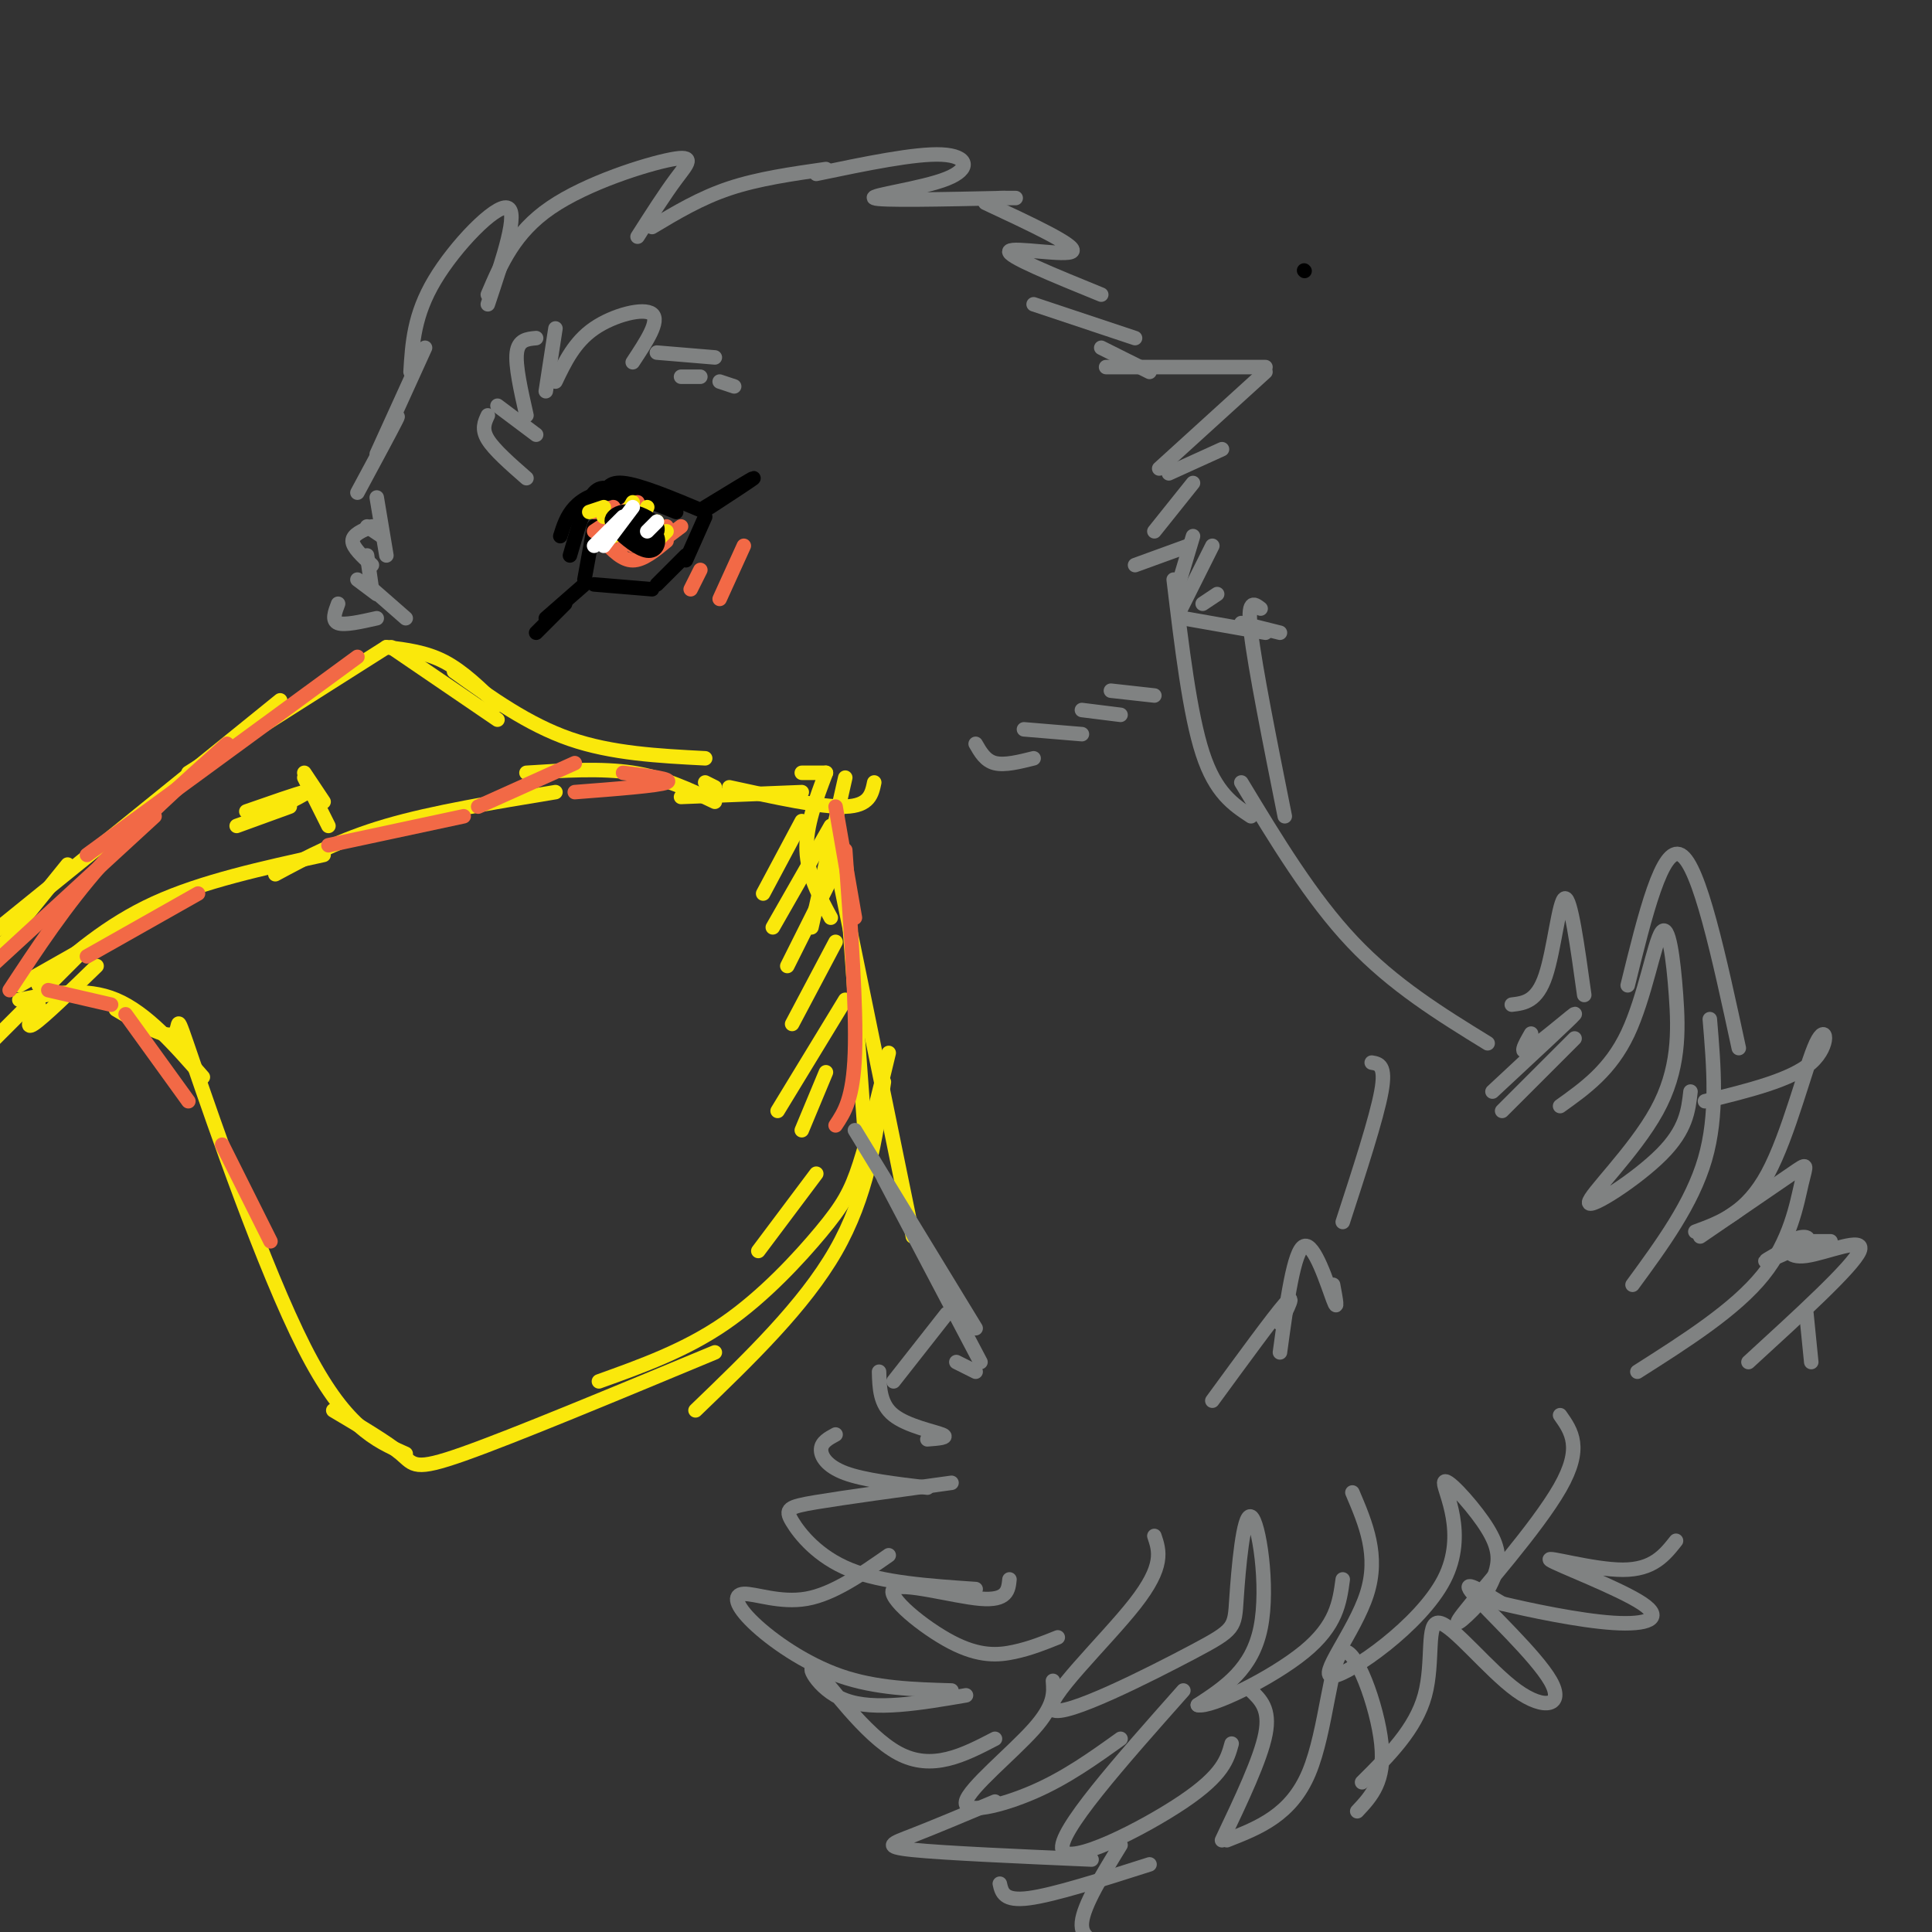 <svg viewBox='0 0 400 400' version='1.1' xmlns='http://www.w3.org/2000/svg' xmlns:xlink='http://www.w3.org/1999/xlink'><rect x="0" y="0" width="400" height="400" fill="#333333" stroke="none"/><g fill='none' stroke='rgb(0,0,0)' stroke-width='3' stroke-linecap='round' stroke-linejoin='round'><path d='M270,56c0.000,0.000 0.100,0.100 0.1,0.1'/></g>
<g fill='none' stroke='rgb(128,130,130)' stroke-width='3' stroke-linecap='round' stroke-linejoin='round'><path d='M85,77c0.356,-5.911 0.711,-11.822 5,-19c4.289,-7.178 12.511,-15.622 15,-15c2.489,0.622 -0.756,10.311 -4,20'/><path d='M101,61c2.744,-6.429 5.488,-12.857 13,-18c7.512,-5.143 19.792,-9.000 25,-10c5.208,-1.000 3.345,0.857 1,4c-2.345,3.143 -5.173,7.571 -8,12'/><path d='M135,47c5.000,-3.000 10.000,-6.000 16,-8c6.000,-2.000 13.000,-3.000 20,-4'/><path d='M169,36c10.268,-2.137 20.536,-4.274 26,-4c5.464,0.274 6.125,2.958 1,5c-5.125,2.042 -16.036,3.440 -15,4c1.036,0.560 14.018,0.280 27,0'/><path d='M208,41c4.333,0.000 1.667,0.000 -1,0'/><path d='M204,42c9.467,4.422 18.933,8.844 18,10c-0.933,1.156 -12.267,-0.956 -13,0c-0.733,0.956 9.133,4.978 19,9'/><path d='M214,63c0.000,0.000 21.000,7.000 21,7'/><path d='M228,72c0.000,0.000 10.000,5.000 10,5'/><path d='M88,72c0.000,0.000 -10.000,22.000 -10,22'/><path d='M80,90c1.500,-2.500 3.000,-5.000 2,-3c-1.000,2.000 -4.500,8.500 -8,15'/><path d='M76,109c0.000,0.000 3.000,2.000 3,2'/><path d='M78,103c0.000,0.000 2.000,12.000 2,12'/><path d='M77,109c-2.000,0.833 -4.000,1.667 -4,3c0.000,1.333 2.000,3.167 4,5'/><path d='M76,115c0.000,0.000 1.000,7.000 1,7'/><path d='M74,120c0.000,0.000 4.000,3.000 4,3'/><path d='M76,121c0.000,0.000 8.000,7.000 8,7'/><path d='M70,125c-0.667,1.750 -1.333,3.500 0,4c1.333,0.500 4.667,-0.250 8,-1'/></g>
<g fill='none' stroke='rgb(250,232,11)' stroke-width='3' stroke-linecap='round' stroke-linejoin='round'><path d='M81,134c0.000,0.000 22.000,15.000 22,15'/><path d='M103,146c-3.583,-3.500 -7.167,-7.000 -11,-9c-3.833,-2.000 -7.917,-2.500 -12,-3'/><path d='M80,134c0.000,0.000 -41.000,26.000 -41,26'/><path d='M58,145c0.000,0.000 -63.000,51.000 -63,51'/><path d='M14,179c0.000,0.000 -17.000,21.000 -17,21'/><path d='M4,204c0.000,0.000 30.000,-17.000 30,-17'/><path d='M8,204c7.083,-6.250 14.167,-12.500 24,-17c9.833,-4.500 22.417,-7.250 35,-10'/><path d='M57,181c6.667,-3.583 13.333,-7.167 23,-10c9.667,-2.833 22.333,-4.917 35,-7'/><path d='M94,139c7.667,5.500 15.333,11.000 24,14c8.667,3.000 18.333,3.500 28,4'/><path d='M109,160c7.750,-0.500 15.500,-1.000 22,0c6.500,1.000 11.750,3.500 17,6'/><path d='M146,162c0.000,0.000 2.000,1.000 2,1'/><path d='M4,207c6.833,-1.333 13.667,-2.667 20,0c6.333,2.667 12.167,9.333 18,16'/><path d='M24,209c5.179,3.060 10.357,6.119 12,5c1.643,-1.119 -0.250,-6.417 4,6c4.250,12.417 14.643,42.548 23,59c8.357,16.452 14.679,19.226 21,22'/><path d='M69,292c5.622,3.333 11.244,6.667 14,9c2.756,2.333 2.644,3.667 13,0c10.356,-3.667 31.178,-12.333 52,-21'/><path d='M124,286c8.929,-3.202 17.857,-6.405 26,-12c8.143,-5.595 15.500,-13.583 20,-19c4.500,-5.417 6.143,-8.262 8,-14c1.857,-5.738 3.929,-14.369 6,-23'/><path d='M179,234c0.000,0.000 -4.000,-55.000 -4,-55'/><path d='M172,190c-2.417,-4.500 -4.833,-9.000 -5,-14c-0.167,-5.000 1.917,-10.500 4,-16'/><path d='M171,160c0.000,0.000 -5.000,0.000 -5,0'/><path d='M141,165c0.000,0.000 25.000,-1.000 25,-1'/><path d='M151,163c9.500,2.083 19.000,4.167 24,4c5.000,-0.167 5.500,-2.583 6,-5'/><path d='M175,161c0.000,0.000 -7.000,31.000 -7,31'/><path d='M172,173c0.000,0.000 17.000,83.000 17,83'/><path d='M183,224c-1.750,11.833 -3.500,23.667 -10,35c-6.500,11.333 -17.750,22.167 -29,33'/><path d='M20,200c-5.500,5.333 -11.000,10.667 -13,12c-2.000,1.333 -0.500,-1.333 1,-4'/><path d='M18,196c0.000,0.000 -20.000,20.000 -20,20'/><path d='M51,168c5.250,-1.833 10.500,-3.667 12,-4c1.500,-0.333 -0.750,0.833 -3,2'/><path d='M49,171c0.000,0.000 11.000,-4.000 11,-4'/><path d='M63,161c0.000,0.000 5.000,10.000 5,10'/><path d='M63,160c0.000,0.000 4.000,6.000 4,6'/><path d='M166,170c0.000,0.000 -8.000,15.000 -8,15'/><path d='M172,171c0.000,0.000 -12.000,21.000 -12,21'/><path d='M172,182c0.000,0.000 -9.000,18.000 -9,18'/><path d='M173,195c0.000,0.000 -9.000,17.000 -9,17'/><path d='M175,207c0.000,0.000 -14.000,23.000 -14,23'/><path d='M171,222c0.000,0.000 -5.000,12.000 -5,12'/><path d='M169,243c0.000,0.000 -12.000,16.000 -12,16'/></g>
<g fill='none' stroke='rgb(0,0,0)' stroke-width='3' stroke-linecap='round' stroke-linejoin='round'><path d='M111,131c0.000,0.000 6.000,-6.000 6,-6'/><path d='M113,128c0.000,0.000 8.000,-7.000 8,-7'/><path d='M121,120c0.000,0.000 2.000,-11.000 2,-11'/><path d='M118,115c1.583,-5.500 3.167,-11.000 5,-13c1.833,-2.000 3.917,-0.500 6,1'/><path d='M116,111c0.667,-2.111 1.333,-4.222 3,-6c1.667,-1.778 4.333,-3.222 8,-3c3.667,0.222 8.333,2.111 13,4'/><path d='M125,104c0.250,-2.167 0.500,-4.333 4,-4c3.500,0.333 10.250,3.167 17,6'/><path d='M146,105c4.917,-3.000 9.833,-6.000 10,-6c0.167,0.000 -4.417,3.000 -9,6'/><path d='M123,121c0.000,0.000 12.000,1.000 12,1'/><path d='M136,121c0.000,0.000 6.000,-6.000 6,-6'/><path d='M146,107c0.000,0.000 -4.000,9.000 -4,9'/></g>
<g fill='none' stroke='rgb(128,130,130)' stroke-width='3' stroke-linecap='round' stroke-linejoin='round'><path d='M109,99c-3.333,-2.917 -6.667,-5.833 -8,-8c-1.333,-2.167 -0.667,-3.583 0,-5'/><path d='M103,84c0.000,0.000 8.000,6.000 8,6'/><path d='M109,86c-1.167,-5.167 -2.333,-10.333 -2,-13c0.333,-2.667 2.167,-2.833 4,-3'/><path d='M115,68c0.000,0.000 -2.000,13.000 -2,13'/><path d='M115,79c1.956,-4.089 3.911,-8.178 8,-11c4.089,-2.822 10.311,-4.378 12,-3c1.689,1.378 -1.156,5.689 -4,10'/><path d='M136,73c0.000,0.000 12.000,1.000 12,1'/><path d='M141,78c0.000,0.000 4.000,0.000 4,0'/><path d='M149,79c0.000,0.000 3.000,1.000 3,1'/></g>
<g fill='none' stroke='rgb(242,105,70)' stroke-width='3' stroke-linecap='round' stroke-linejoin='round'><path d='M125,112c1.917,2.000 3.833,4.000 6,4c2.167,0.000 4.583,-2.000 7,-4'/><path d='M141,109c0.000,0.000 -8.000,6.000 -8,6'/><path d='M138,109c0.000,0.000 -7.000,4.000 -7,4'/><path d='M135,109c0.000,0.000 -6.000,4.000 -6,4'/><path d='M134,107c0.000,0.000 -7.000,3.000 -7,3'/><path d='M132,104c0.000,0.000 -9.000,6.000 -9,6'/><path d='M127,105c0.000,0.000 -4.000,1.000 -4,1'/></g>
<g fill='none' stroke='rgb(250,232,11)' stroke-width='3' stroke-linecap='round' stroke-linejoin='round'><path d='M131,104c0.000,0.000 -4.000,7.000 -4,7'/><path d='M134,105c0.000,0.000 -3.000,6.000 -3,6'/><path d='M136,108c0.000,0.000 -2.000,4.000 -2,4'/><path d='M138,110c0.000,0.000 -3.000,3.000 -3,3'/><path d='M134,108c0.000,0.000 -7.000,1.000 -7,1'/><path d='M127,107c0.000,0.000 -2.000,0.000 -2,0'/><path d='M125,105c0.000,0.000 -3.000,1.000 -3,1'/></g>
<g fill='none' stroke='rgb(0,0,0)' stroke-width='3' stroke-linecap='round' stroke-linejoin='round'><path d='M131,106c0.921,2.244 1.843,4.489 3,5c1.157,0.511 2.550,-0.711 2,-2c-0.550,-1.289 -3.044,-2.644 -5,-3c-1.956,-0.356 -3.375,0.289 -4,1c-0.625,0.711 -0.456,1.490 1,3c1.456,1.510 4.200,3.753 6,4c1.800,0.247 2.657,-1.501 2,-3c-0.657,-1.499 -2.829,-2.750 -5,-4'/><path d='M131,107c-0.833,0.000 -0.417,2.000 0,4'/></g>
<g fill='none' stroke='rgb(255,255,255)' stroke-width='3' stroke-linecap='round' stroke-linejoin='round'><path d='M129,107c0.000,0.000 -6.000,6.000 -6,6'/><path d='M131,105c0.000,0.000 -6.000,8.000 -6,8'/><path d='M136,108c0.000,0.000 -2.000,2.000 -2,2'/></g>
<g fill='none' stroke='rgb(128,130,130)' stroke-width='3' stroke-linecap='round' stroke-linejoin='round'><path d='M229,76c0.000,0.000 33.000,0.000 33,0'/><path d='M262,77c0.000,0.000 -22.000,20.000 -22,20'/><path d='M242,98c0.000,0.000 11.000,-5.000 11,-5'/><path d='M247,100c0.000,0.000 -8.000,10.000 -8,10'/><path d='M235,117c0.000,0.000 11.000,-4.000 11,-4'/><path d='M247,111c0.000,0.000 -3.000,10.000 -3,10'/><path d='M251,113c0.000,0.000 -7.000,14.000 -7,14'/><path d='M245,128c0.000,0.000 17.000,3.000 17,3'/><path d='M202,154c1.000,1.750 2.000,3.500 4,4c2.000,0.500 5.000,-0.250 8,-1'/><path d='M212,151c0.000,0.000 12.000,1.000 12,1'/><path d='M224,147c0.000,0.000 8.000,1.000 8,1'/><path d='M230,143c0.000,0.000 9.000,1.000 9,1'/><path d='M257,129c0.000,0.000 8.000,2.000 8,2'/><path d='M261,126c-1.417,-1.083 -2.833,-2.167 -2,5c0.833,7.167 3.917,22.583 7,38'/><path d='M252,123c0.000,0.000 -3.000,2.000 -3,2'/><path d='M243,120c1.667,13.917 3.333,27.833 6,36c2.667,8.167 6.333,10.583 10,13'/><path d='M257,162c7.250,12.000 14.500,24.000 23,33c8.500,9.000 18.250,15.000 28,21'/><path d='M317,214c-1.378,2.400 -2.756,4.800 0,3c2.756,-1.800 9.644,-7.800 9,-7c-0.644,0.800 -8.822,8.400 -17,16'/><path d='M326,215c0.000,0.000 -15.000,15.000 -15,15'/><path d='M177,234c0.000,0.000 25.000,41.000 25,41'/><path d='M183,244c0.000,0.000 20.000,38.000 20,38'/><path d='M202,284c0.000,0.000 -4.000,-2.000 -4,-2'/><path d='M196,272c0.000,0.000 -11.000,14.000 -11,14'/><path d='M182,284c0.089,3.378 0.178,6.756 3,9c2.822,2.244 8.378,3.356 10,4c1.622,0.644 -0.689,0.822 -3,1'/><path d='M173,297c-1.444,0.778 -2.889,1.556 -3,3c-0.111,1.444 1.111,3.556 5,5c3.889,1.444 10.444,2.222 17,3'/><path d='M197,307c-11.065,1.512 -22.131,3.024 -28,4c-5.869,0.976 -6.542,1.417 -5,4c1.542,2.583 5.298,7.310 12,10c6.702,2.690 16.351,3.345 26,4'/><path d='M209,327c-0.223,2.230 -0.447,4.459 -6,4c-5.553,-0.459 -16.437,-3.608 -18,-2c-1.563,1.608 6.195,7.971 12,11c5.805,3.029 9.659,2.722 13,2c3.341,-0.722 6.171,-1.861 9,-3'/><path d='M239,318c1.045,3.103 2.091,6.205 -4,14c-6.091,7.795 -19.317,20.282 -17,22c2.317,1.718 20.179,-7.332 29,-12c8.821,-4.668 8.602,-4.952 9,-11c0.398,-6.048 1.415,-17.859 3,-17c1.585,0.859 3.739,14.388 2,23c-1.739,8.612 -7.369,12.306 -13,16'/><path d='M248,353c2.511,0.711 15.289,-5.511 22,-11c6.711,-5.489 7.356,-10.244 8,-15'/><path d='M280,309c2.774,6.519 5.548,13.038 3,21c-2.548,7.962 -10.418,17.366 -7,17c3.418,-0.366 18.123,-10.501 23,-20c4.877,-9.499 -0.074,-18.360 0,-20c0.074,-1.640 5.174,3.943 8,8c2.826,4.057 3.379,6.588 3,9c-0.379,2.412 -1.689,4.706 -3,7'/><path d='M307,331c-2.560,3.131 -7.458,7.458 -4,3c3.458,-4.458 15.274,-17.702 20,-26c4.726,-8.298 2.363,-11.649 0,-15'/><path d='M323,229c5.210,-3.717 10.419,-7.433 14,-15c3.581,-7.567 5.533,-18.984 7,-21c1.467,-2.016 2.448,5.369 3,13c0.552,7.631 0.674,15.509 -4,24c-4.674,8.491 -14.143,17.594 -14,19c0.143,1.406 9.898,-4.884 15,-10c5.102,-5.116 5.551,-9.058 6,-13'/><path d='M354,211c0.833,9.917 1.667,19.833 -1,29c-2.667,9.167 -8.833,17.583 -15,26'/><path d='M313,208c2.600,-0.311 5.200,-0.622 7,-6c1.800,-5.378 2.800,-15.822 4,-16c1.200,-0.178 2.600,9.911 4,20'/><path d='M184,322c-5.759,4.016 -11.518,8.032 -17,9c-5.482,0.968 -10.686,-1.112 -13,-1c-2.314,0.112 -1.738,2.415 2,6c3.738,3.585 10.640,8.453 18,11c7.360,2.547 15.180,2.774 23,3'/><path d='M200,351c-9.500,1.625 -19.000,3.250 -25,1c-6.000,-2.250 -8.500,-8.375 -6,-6c2.500,2.375 10.000,13.250 17,17c7.000,3.750 13.500,0.375 20,-3'/><path d='M218,348c0.202,2.536 0.405,5.071 -4,10c-4.405,4.929 -13.417,12.250 -14,15c-0.583,2.750 7.262,0.929 14,-2c6.738,-2.929 12.369,-6.964 18,-11'/><path d='M245,350c-13.111,14.778 -26.222,29.556 -25,33c1.222,3.444 16.778,-4.444 25,-10c8.222,-5.556 9.111,-8.778 10,-12'/><path d='M259,350c2.000,1.917 4.000,3.833 3,9c-1.000,5.167 -5.000,13.583 -9,22'/><path d='M254,381c6.661,-2.607 13.321,-5.214 17,-14c3.679,-8.786 4.375,-23.750 7,-25c2.625,-1.250 7.179,11.214 8,19c0.821,7.786 -2.089,10.893 -5,14'/><path d='M282,369c5.547,-5.507 11.093,-11.015 13,-18c1.907,-6.985 0.174,-15.449 3,-15c2.826,0.449 10.211,9.811 16,14c5.789,4.189 9.982,3.205 7,-2c-2.982,-5.205 -13.138,-14.630 -16,-18c-2.862,-3.370 1.569,-0.685 6,2'/><path d='M311,332c5.410,1.298 15.936,3.544 23,4c7.064,0.456 10.667,-0.878 6,-4c-4.667,-3.122 -17.603,-8.033 -19,-9c-1.397,-0.967 8.744,2.009 15,2c6.256,-0.009 8.628,-3.005 11,-6'/><path d='M337,204c3.583,-14.583 7.167,-29.167 11,-27c3.833,2.167 7.917,21.083 12,40'/><path d='M353,228c8.976,-2.196 17.952,-4.393 22,-8c4.048,-3.607 3.167,-8.625 1,-4c-2.167,4.625 -5.619,18.893 -10,27c-4.381,8.107 -9.690,10.054 -15,12'/><path d='M352,256c7.720,-5.274 15.440,-10.548 19,-13c3.560,-2.452 2.958,-2.083 2,2c-0.958,4.083 -2.274,11.881 -8,19c-5.726,7.119 -15.863,13.560 -26,20'/><path d='M284,220c1.500,0.250 3.000,0.500 2,6c-1.000,5.500 -4.500,16.250 -8,27'/><path d='M276,266c0.556,2.978 1.111,5.956 0,3c-1.111,-2.956 -3.889,-11.844 -6,-11c-2.111,0.844 -3.556,11.422 -5,22'/><path d='M265,274c1.667,-3.333 3.333,-6.667 1,-4c-2.333,2.667 -8.667,11.333 -15,20'/><path d='M371,257c0.000,0.000 8.000,0.000 8,0'/><path d='M369,259c-2.256,1.262 -4.512,2.524 -3,2c1.512,-0.524 6.792,-2.834 8,-4c1.208,-1.166 -1.656,-1.189 -3,0c-1.344,1.189 -1.170,3.589 3,3c4.170,-0.589 12.334,-4.168 11,-1c-1.334,3.168 -12.167,13.084 -23,23'/><path d='M374,272c0.000,0.000 1.000,10.000 1,10'/><path d='M206,373c-6.356,2.667 -12.711,5.333 -17,7c-4.289,1.667 -6.511,2.333 0,3c6.511,0.667 21.756,1.333 37,2'/><path d='M207,390c0.417,1.833 0.833,3.667 6,3c5.167,-0.667 15.083,-3.833 25,-7'/><path d='M232,382c-3.833,6.250 -7.667,12.500 -8,16c-0.333,3.500 2.833,4.250 6,5'/></g>
<g fill='none' stroke='rgb(242,105,70)' stroke-width='3' stroke-linecap='round' stroke-linejoin='round'><path d='M154,113c0.000,0.000 -5.000,11.000 -5,11'/><path d='M145,118c0.000,0.000 -2.000,4.000 -2,4'/><path d='M74,136c0.000,0.000 -56.000,41.000 -56,41'/><path d='M47,154c-9.250,8.250 -18.500,16.500 -26,25c-7.500,8.500 -13.250,17.250 -19,26'/><path d='M68,175c0.000,0.000 28.000,-6.000 28,-6'/><path d='M99,167c0.000,0.000 20.000,-9.000 20,-9'/><path d='M129,160c5.333,0.667 10.667,1.333 9,2c-1.667,0.667 -10.333,1.333 -19,2'/><path d='M32,169c0.000,0.000 -37.000,34.000 -37,34'/><path d='M10,205c0.000,0.000 13.000,3.000 13,3'/><path d='M26,210c0.000,0.000 13.000,18.000 13,18'/><path d='M46,237c0.000,0.000 10.000,20.000 10,20'/><path d='M18,198c0.000,0.000 23.000,-13.000 23,-13'/><path d='M173,167c0.000,0.000 4.000,23.000 4,23'/><path d='M175,176c1.167,16.250 2.333,32.500 2,42c-0.333,9.500 -2.167,12.250 -4,15'/></g>
</svg>